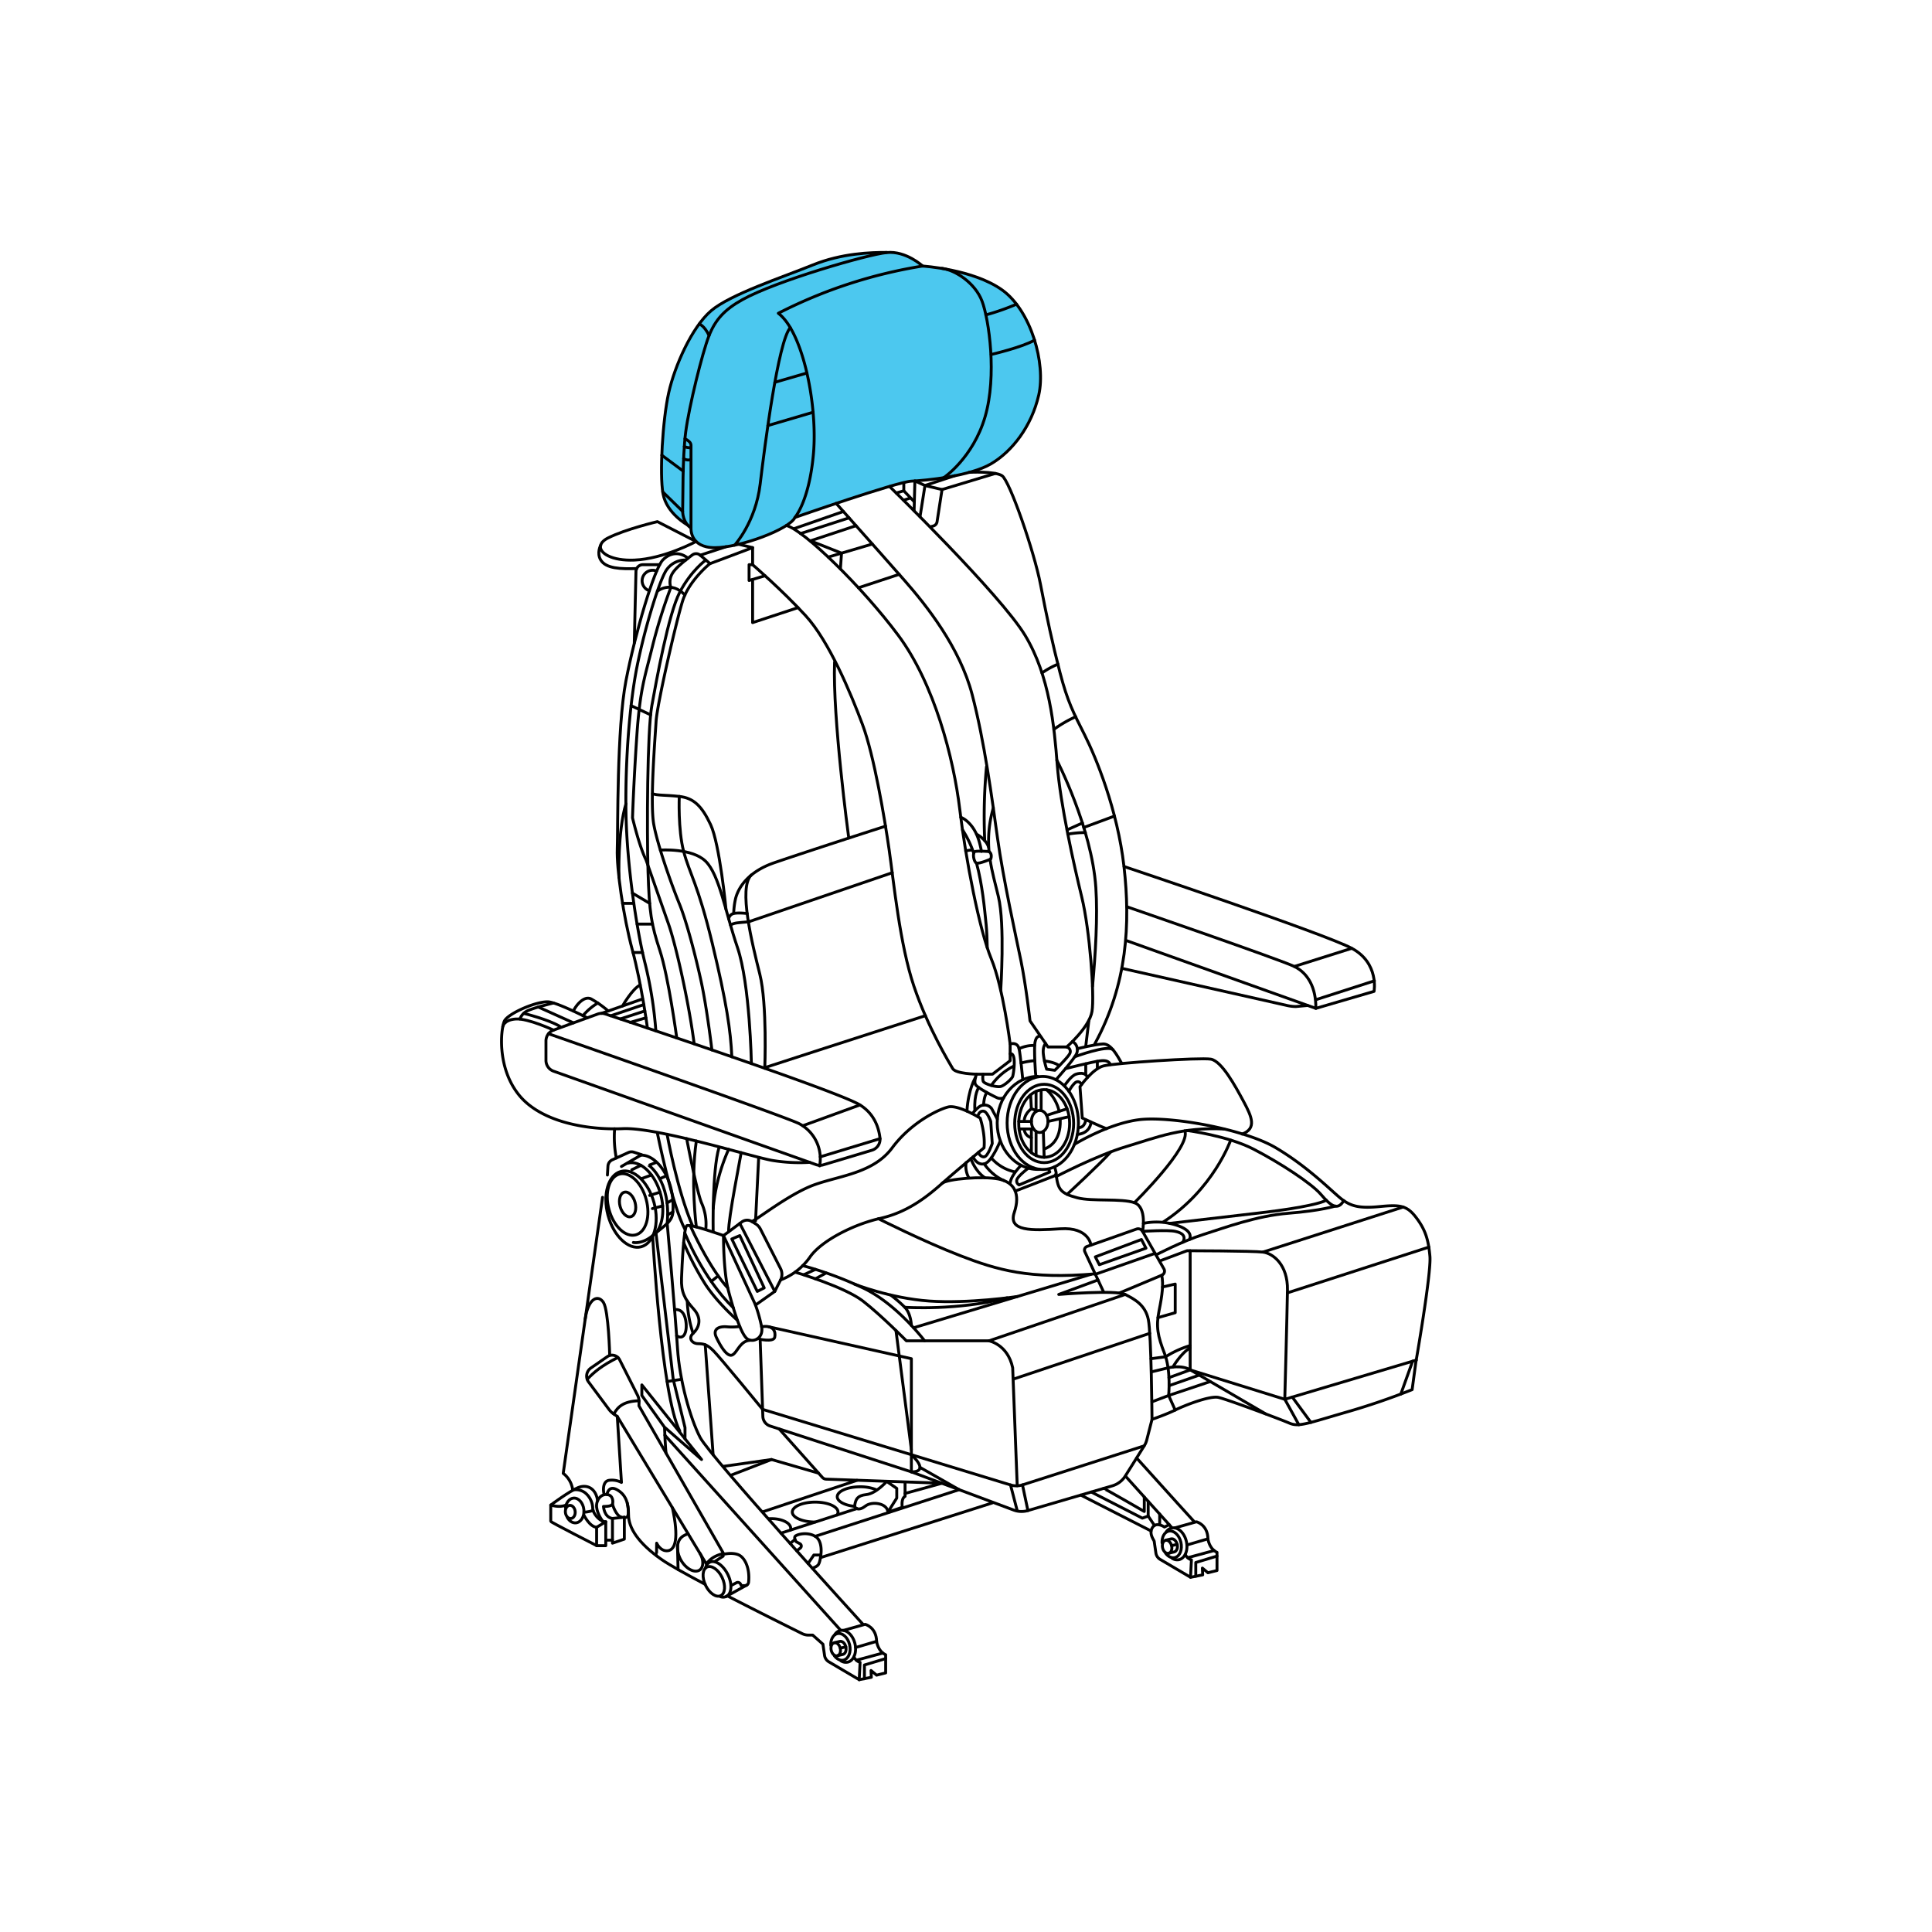 <svg viewBox="0 0 1000 1000" xmlns="http://www.w3.org/2000/svg"><defs><style>.cls-1{fill:#4cc8ef;}.cls-2{fill:none;stroke:#000;stroke-linecap:round;stroke-linejoin:round;stroke-width:1.5px;}</style></defs><g data-name="2A" id="_2A"><path d="M412,267.17A35.39,35.39,0,0,1,396.89,277c-9.9,3.44-19.82,6.67-27.81,6.43s-11.42-5.69-11.42-10.16L355,270.46s-10.58-3.8-12-17,1.09-41,3.23-50.71S359,166,369.13,160a195.71,195.71,0,0,1,29.19-14.21c8.7-3.34,24.85-10.24,32.07-11.83a153.87,153.87,0,0,1,21.88-3.37c7-.47,11.6-.66,16,1.49a73.2,73.2,0,0,1,8.88,5.29s11.73,1.89,20.11,3.58,16.27,5.79,21.82,9.41,7.22,7.36,10.39,12,6,12.57,7,17.37,3.4,17.91,0,27.72-8.78,21-15.23,26.19-11.73,8.2-22.47,11.38-16.27,3.14-21.25,3.53-6.65.64-6.65.64Z" class="cls-1"></path><path d="M384.26,155.11c-9.18,5.1-14.08,10.37-17.41,19s-10.17,36-11.93,49.5-1.37,36-1.57,40.11,1.57,7.83,4.31,9.59c0,0-.79,10.17,12.32,10.17s38.74-9.58,41.48-15.65c0,0,52.63-18.39,60.26-18.78s30.33-2.54,41.28-9,20.94-19.37,24.66-35.61-3.92-43.63-19-54.39-41.09-12.33-41.09-12.33-8.61-8-18.59-7S401.87,145.32,384.26,155.11Z" class="cls-2"></path><path d="M411.46,267.8s7.43-8.41,9.59-33.06-5.25-62.72-18.2-72.59a251,251,0,0,1,74.74-24.46" class="cls-2"></path><path d="M488.51,247.22s15.1-10.14,21.36-31.46,2-50.48-1.56-59.87-13.65-16-20.72-17" class="cls-2"></path><path d="M513.06,183.48s16-3.71,22.43-7.43" class="cls-2"></path><path d="M510.27,163a123.38,123.38,0,0,0,15.89-5.56" class="cls-2"></path><path d="M380.24,282.17s10.87-11.82,13.22-31.59,9.3-74.09,15.61-81" class="cls-2"></path><line y2="213.39" x2="420.85" y1="220.27" x1="397.45" class="cls-2"></line><line y2="193.07" x2="417.65" y1="197.88" x1="401.06" class="cls-2"></line><path d="M357.66,273.28V230.57a2.58,2.58,0,0,0-.89-1.94,9.52,9.52,0,0,0-2.24-1.54" class="cls-2"></path><path d="M353.84,237.37a4.48,4.48,0,0,0,3.82.5" class="cls-2"></path><path d="M354.19,231.11a6.71,6.71,0,0,0,3.47.59" class="cls-2"></path><path d="M355.92,271.76s-10.88-5.91-12.74-16.19-.2-38.25,2.93-52.24,12-33.94,21.91-42.45,37.37-17.51,52.54-23.68,30.23-6.55,38.44-6.55" class="cls-2"></path><path d="M361.91,167.69s2.63.76,5.11,6" class="cls-2"></path><line y2="243.84" x2="353.62" y1="235.62" x1="342.55" class="cls-2"></line><line y2="264.67" x2="353.34" y1="254.59" x1="343.02" class="cls-2"></line><path d="M368.48,543.45s-2.54-21.5-5.54-35.32-7.7-31.57-11.35-40.44-11.09-29.61-13.17-40.82.65-44.61,1.17-53.48S350,321.61,353.34,311s14.16-19.3,14.16-19.3l-5.11-4.36a3.23,3.23,0,0,0-4-.13c-2.93,2.17-8.12,6.22-10,9.05a8.72,8.72,0,0,0-1.17,7.83,279.21,279.21,0,0,0-9.53,30.52c-3.91,16-6.39,21.52-8.08,46.43s-2.22,42.27-2.22,42.27,3.52,14.87,7,21.78c0,0,7.7,22,11.61,33.13s10.55,40.65,13.29,62" class="cls-2"></path><path d="M350.29,537.25S346,505.52,341.55,492s-5.48-19.69-6.13-40.95-.4-72.78,1.95-85.7,8.61-47.61,14.48-58.82,13.44-16.62,13.44-16.62" class="cls-2"></path><path d="M339.47,533.59A211.26,211.26,0,0,0,334,499.08c-4.43-17.43-9.59-51.47-10-78.86s2-56.94,5.87-75.92,10.57-40.89,14.29-47.93A11.82,11.82,0,0,1,355,289.86" class="cls-2"></path><path d="M326.65,365.25S332.5,368,336.76,370" class="cls-2"></path><path d="M340.27,306s7-5.76,14.26,2" class="cls-2"></path><line y2="467.57" x2="336.27" y1="462.27" x1="327.33" class="cls-2"></line><line y2="478.31" x2="337.76" y1="478.31" x1="329.74" class="cls-2"></line><path d="M335.11,532.12s-3.09-22.88-7.78-40.3-8.22-42.26-7.83-52.43S319.22,377,324,352.32s14.59-57.84,19.06-62.47,9.74-3.76,13.07-.87" class="cls-2"></path><path d="M340.27,270l20,10.27s-16.55,9-32,9.63c-11.58.48-18.44-3.68-17.37-7.68.36-1.35,1.61-2.67,3.87-3.8C323.81,273.87,340.27,270,340.27,270Z" class="cls-2"></path><path d="M310.94,282.17s-2.24,4,0,7.68c2.69,4.45,10.29,4.72,18.61,4.43" class="cls-2"></path><path d="M328.31,332.83l.87-37.05a3.58,3.58,0,0,1,3.57-3.5h8.66" class="cls-2"></path><path d="M336.07,305.75a5.43,5.43,0,0,1,1.71-10.58,5.24,5.24,0,0,1,2.07.41" class="cls-2"></path><path d="M388.92,550.51s-.74-41.08-7.2-60.06-9.37-37.56-16.43-44.6S341.82,440,341.82,440" class="cls-2"></path><path d="M375.77,470.66s-3.25-33.81-7.94-43.79-9-13.83-16.24-14.64-11.34-.43-13.81-1.41" class="cls-2"></path><path d="M351.59,412.23s-.72,17.15,2.28,28.51,7.44,17,14.81,47.56,9.52,45.19,10.11,58.69" class="cls-2"></path><line y2="467.57" x2="328.06" y1="467.57" x1="322.23" class="cls-2"></line><line y2="493.02" x2="332.56" y1="493.02" x1="327.65" class="cls-2"></line><path d="M497.28,423a12.19,12.19,0,0,1,3.2,2c4.7,4.11,6.36,9.56,7.53,15.65" class="cls-2"></path><path d="M379.77,472.58a38.82,38.82,0,0,1,1-7.66c1.76-6.55,7.44-14,19.76-18.29,8.65-3,38.07-12.68,57.85-19" class="cls-2"></path><path d="M395.85,552.94s1.33-33.14-2.59-48.79-11.19-44.68-4.42-51.2" class="cls-2"></path><path d="M377.17,475.6a3.37,3.37,0,0,1,2.59-2.77c2.35-.57,7,0,7,0" class="cls-2"></path><path d="M499.86,440.44a19.71,19.71,0,0,1,3.36-.49" class="cls-2"></path><path d="M378.08,478.75a10.48,10.48,0,0,1,3.88-1.11c2.5-.29,5.4-.48,5.4-.48s61.47-21,74.48-25.44" class="cls-2"></path><path d="M511.83,440.74s-5.58-.41-7.14,0-.69,5.55.78,6,7.34-2.08,7.34-2.08S513.88,441.9,511.83,440.74Z" class="cls-2"></path><path d="M504,441.63a53.48,53.48,0,0,0-5.78-12.08" class="cls-2"></path><path d="M511,490.54c-.08-5-.25-8.62-.56-11.79-.89-9-2-20.9-5-32" class="cls-2"></path><path d="M395.86,552.61s48.87-15.9,83.14-26.9" class="cls-2"></path><path d="M481.7,272.66l1.43-.42a2.68,2.68,0,0,0,1.89-2.16l2.57-16.69-8.83-2.09-2.55,16.15" class="cls-2"></path><line y2="281.59" x2="451.52" y1="288.34" x1="428.69" class="cls-2"></line><polyline points="367.5 291.74 389.55 283.45 389.55 292.28 387.72 292.28 387.72 300.46 395.99 298.01" class="cls-2"></polyline><line y2="281.7" x2="382.28" y1="283.45" x1="389.55" class="cls-2"></line><line y2="282.98" x2="375.77" y1="287.38" x1="362.39" class="cls-2"></line><line y2="245.05" x2="515.17" y1="253.39" x1="487.59" class="cls-2"></line><path d="M501.64,244.48s13.12-.73,17,1.74,16.6,39,19.91,56.21,6.17,30.52,10.09,45.65,7,20.87,12.78,32.35,17,38.61,20.35,68.09,1.82,60.78-15.13,91.83" class="cls-2"></path><line y2="279.92" x2="419.49" y1="272.1" x1="443.08" class="cls-2"></line><line y2="297.28" x2="465.41" y1="304.22" x1="444.35" class="cls-2"></line><polyline points="389.55 299.92 389.55 322.26 413.07 314.51" class="cls-2"></polyline><polyline points="473.14 264.36 473.54 248.91 478.76 251.3 494.18 246.22" class="cls-2"></polyline><line y2="257.86" x2="470.94" y1="258.91" x1="467.69" class="cls-2"></line><line y2="268.09" x2="439.32" y1="276.18" x1="414.33" class="cls-2"></line><line y2="264.75" x2="436.54" y1="273.6" x1="411.07" class="cls-2"></line><path d="M435,294.37c.35-5.05.57-8.07.57-8.07l-16.11-6.38" class="cls-2"></path><path d="M439.32,433.78c-.2-1.4-8.43-62.7-7.34-91.06" class="cls-2"></path><path d="M389.55,292.28s15.13,13,27.39,26.33S440.42,359,446.42,375s11.47,48.6,13.82,65,5.48,48.74,12.78,70.4,18.53,40,20.09,42.71S505.46,556,505.46,556h8.26l9.13-7v-8.6s-3.61-29.25-9.76-44.1-13.21-51.38-16.33-77.47-13.08-64.83-31.82-90S415.83,274.16,407,272" class="cls-2"></path><path d="M439.43,268c8,9,21.32,23.95,28.77,32.46,11.15,12.73,28.56,34.45,35,59.1s10.17,53.15,13.11,74.22,9.59,51.2,12.13,63.52,4.7,31.11,4.7,31.11l9.29,13.5h9.68s11.74-10.17,13.11-18.39-1.17-42.26-5.28-59.09S548.81,416.11,547.24,396s-3.91-46-16.63-67.1-70.17-77.1-70.17-77.1" class="cls-2"></path><path d="M432.78,260.53l6.65,7.47" class="cls-2"></path><polyline points="463.92 255.17 467.81 254.04 473.14 259.63" class="cls-2"></polyline><path d="M565.49,510.49c1.51-16.37,2.73-36.06,1.71-51.14C565.11,428.43,547,393.44,547,393.44" class="cls-2"></path><path d="M562,541.37c0-.41.66-5.06,1.58-13" class="cls-2"></path><path d="M580.67,501.21l85.67,19.27a20.42,20.42,0,0,0,4.47.5l6-.55" class="cls-2"></path><path d="M583.27,486.93l97.8,35,30.13-8.8s2.74-14.67-11.54-22.3-117.85-42.33-117.85-42.33" class="cls-2"></path><path d="M583.24,469.32s79.44,27.4,86.68,30.92,11.34,11.34,11.15,21.71" class="cls-2"></path><line y2="490.85" x2="699.66" y1="500.24" x1="669.92" class="cls-2"></line><line y2="507.67" x2="711.41" y1="517.45" x1="681.08" class="cls-2"></line><path d="M545.48,377.53A63,63,0,0,1,556.77,371" class="cls-2"></path><path d="M511.93,440.8a60.78,60.78,0,0,1,2.22-22.65" class="cls-2"></path><path d="M518,512.56c-.08-.34,2.28-33.84-1.24-48.52-1.58-6.6-3.34-12.73-4.31-19.2" class="cls-2"></path><path d="M505.47,431.78s4.82,2.44,6.2,6.63" class="cls-2"></path><path d="M539.34,348.31a43.21,43.21,0,0,1,8.24-4.53" class="cls-2"></path><path d="M509.69,435.09a280.17,280.17,0,0,1,.92-38.26" class="cls-2"></path><line y2="428.29" x2="560.97" y1="422.4" x1="576.85" class="cls-2"></line><path d="M552.28,429.55l8-3.58" class="cls-2"></path><path d="M552.71,431.76a50.81,50.81,0,0,1,9.06-.82" class="cls-2"></path><path d="M282.59,538.78v10.08a5.94,5.94,0,0,0,4,5.61L422.4,602.82a6,6,0,0,0,3.71.1l25.16-7.55a5.92,5.92,0,0,0,4.21-6.28c-.54-4.94-2.69-12.44-10.37-17.18-11.34-7-116.18-41.89-131.86-47.09a6,6,0,0,0-3.91.06l-22.83,8.3A6,6,0,0,0,282.59,538.78Z" class="cls-2"></path><path d="M283.89,535.06s121.83,42.59,129.66,46.5a20.49,20.49,0,0,1,10.69,21.92" class="cls-2"></path><line y2="571.91" x2="445.11" y1="582.68" x1="415.49" class="cls-2"></line><line y2="589.37" x2="455.51" y1="598.78" x1="424.55" class="cls-2"></line><path d="M419.06,601.63a86.63,86.63,0,0,1-19.34-1c-10.37-1.76-59.48-17.22-77.28-16.44s-42.26-3.13-53.81-17.41-9.39-34-7.63-38.15,18-11,23.48-10,19.49,8.2,19.49,8.2" class="cls-2"></path><path d="M260.25,531.35s.56-3.53,6.82-3.92,19.44,5.75,19.44,5.75" class="cls-2"></path><path d="M269.12,527.41a7.62,7.62,0,0,1,4.26-4.38c3.47-1.56,13.13-3.89,13.13-3.89" class="cls-2"></path><path d="M271.09,524.52s12.85,3.17,18.69,6.73" class="cls-2"></path><line y2="529.43" x2="296.82" y1="521.24" x1="278.62" class="cls-2"></line><line y2="517.06" x2="332.56" y1="524.52" x1="311.29" class="cls-2"></line><path d="M314.82,523.28a53.85,53.85,0,0,0-8.82-6.22c-3.91-1.95-8.18,3.83-9.18,6.22" class="cls-2"></path><path d="M301.74,525.71a30.9,30.9,0,0,1,7.71-6.57" class="cls-2"></path><path d="M322.23,520.68s5-8.86,9.14-10.86" class="cls-2"></path><ellipse transform="matrix(0.97, -0.26, 0.26, 0.97, -150.55, 105.55)" ry="20.1" rx="12.3" cy="623.44" cx="324.83" class="cls-2"></ellipse><path d="M324.89,602.05c6.56-1.76,14.21,5.5,17.09,16.22,2.16,8.05,1,15.75-2.45,19.84" class="cls-2"></path><ellipse transform="translate(-150.55 105.55) rotate(-15.03)" ry="16.29" rx="9.97" cy="623.44" cx="324.83" class="cls-2"></ellipse><ellipse transform="translate(-150.55 105.55) rotate(-15.03)" ry="6.56" rx="4.01" cy="623.44" cx="324.83" class="cls-2"></ellipse><path d="M321.66,603.76l10.46-6.09-4.05-1.3a3.81,3.81,0,0,0-2.78.16l-8.4,3.81a3.83,3.83,0,0,0-2.22,3.24l-.27,4.61" class="cls-2"></path><path d="M327.83,643.11s4.49,1,10-3.57c3.89-3.27,7.47-5.79,9-8a8,8,0,0,0,1.36-3.31,39.21,39.21,0,0,0-1.09-13.85c-2.63-9.78-9.23-16.68-15.35-16.48" class="cls-2"></path><path d="M345.34,633.22c2.1-21.9-9.53-30.14-9.53-30.05l3.52-1.39" class="cls-2"></path><line y2="608.62" x2="344.96" y1="610.11" x1="341.45" class="cls-2"></line><line y2="620.94" x2="348.25" y1="622.66" x1="345.28" class="cls-2"></line><line y2="627.29" x2="348.32" y1="628.78" x1="345.59" class="cls-2"></line><line y2="603.17" x2="331.73" y1="605.47" x1="327.01" class="cls-2"></line><line y2="608.19" x2="337.21" y1="610.11" x1="331.9" class="cls-2"></line><line y2="617.07" x2="341.63" y1="618.75" x1="336.27" class="cls-2"></line><line y2="624.17" x2="343" y1="625.57" x1="337.68" class="cls-2"></line><line y2="519.97" x2="333.23" y1="525.77" x1="316.11" class="cls-2"></line><line y2="523.28" x2="333.77" y1="527.41" x1="321.04" class="cls-2"></line><line y2="526.82" x2="334.33" y1="529.16" x1="326.26" class="cls-2"></line><path d="M318.13,584.26a56.86,56.86,0,0,0,.87,15.13" class="cls-2"></path><path d="M340.34,586.91s7.46,36.91,14.22,49.44" class="cls-2"></path><path d="M345.28,587.1s5.14,28.77,13.16,47.35" class="cls-2"></path><path d="M355.43,589.37s5.16,27.16,7.7,33.29a26.8,26.8,0,0,1,2.24,13" class="cls-2"></path><path d="M369.13,637.13s-.52-31.2,3-43.06" class="cls-2"></path><path d="M377.14,594.89a96.86,96.86,0,0,0-8,30.68" class="cls-2"></path><path d="M383.61,596.61c-.13,1.65-6.74,34.29-6.47,40.94" class="cls-2"></path><line y2="631.91" x2="391.07" y1="599.39" x1="392.68" class="cls-2"></line><path d="M360.42,635.06s-3.1-23.21,0-44.48" class="cls-2"></path><path d="M330.72,727.65l.06-1.78a7.78,7.78,0,0,0-.83-3.79l-9.23-18.26a4.36,4.36,0,0,0-6.38-1.62l-8.5,5.88a5.11,5.11,0,0,0-1.19,7.24l10.53,14.16a10.29,10.29,0,0,0,2.54,2.43l1.78,1.22,46.08,76.34c1.8-2.17,3.62-4.07,8.9-5.41Z" class="cls-2"></path><path d="M317.72,731.91c1.93-3.68,5.06-6.68,13-6.87" class="cls-2"></path><path d="M303.92,713.93c3.33-3.49,7.36-7.07,15.92-11.3" class="cls-2"></path><ellipse transform="translate(-318.63 241.5) rotate(-25.72)" ry="8.21" rx="4.74" cy="818.47" cx="369.52" class="cls-2"></ellipse><path d="M365.18,811.61a4.35,4.35,0,0,1,2.17-3c2.83-1.36,7,1.5,9.4,6.4s2,10-.85,11.34a4,4,0,0,1-3,.08" class="cls-2"></path><path d="M370,808.24l4.31-2.79-.49-.78s4.59-1.37,8.21,0c3.37,1.27,6.23,6.86,5.43,14.32a1.93,1.93,0,0,1-1.91,1.73h-1.85l-.37-.77a1.59,1.59,0,0,0-2.17-.72l-2.84,1.49" class="cls-2"></path><line y2="826.32" x2="375.9" y1="820.37" x1="386.62" class="cls-2"></line><path d="M311.88,619.74,291.52,762.61a12.79,12.79,0,0,1,4.9,8.61" class="cls-2"></path><path d="M319.5,733.13l2.16,34.17a10.84,10.84,0,0,0-6.56-1.07c-3.33.68-2.93,5.67-2.35,7.33" class="cls-2"></path><ellipse transform="translate(-75.52 32.82) rotate(-5.64)" ry="3.42" rx="2.54" cy="782.56" cx="295.22" class="cls-2"></ellipse><path d="M292.71,780.42c.32-2.7,2-4.8,4.11-5,2.62-.26,5,2.4,5.39,5.94s-1.5,6.62-4.13,6.87c-1.8.18-3.5-1-4.51-2.92" class="cls-2"></path><path d="M302.25,784.26s2.91,6,6.56,6.26V800s-23.74-12.13-23.74-12.52V779s4.39,1.57,7.93,0" class="cls-2"></path><path d="M285.07,779s9.69-7.19,14.09-9c4.76-2,9.36.48,10.15,6.76" class="cls-2"></path><path d="M296.42,771.22a8,8,0,0,1,6.45,1.46,10.69,10.69,0,0,1,3.92,8.12c.19,2.55,3.52,6.85,6.75,6.85" class="cls-2"></path><path d="M307,781.82s-3.5,1.13-4.74.74" class="cls-2"></path><polyline points="308.81 800.04 313.54 800.04 313.54 787.65 308.81 790.52" class="cls-2"></polyline><polygon points="317.01 785.95 323.15 785.3 323.15 796.65 317.01 798.74 317.01 785.95" class="cls-2"></polygon><line y2="797.17" x2="317.01" y1="797.17" x1="314.16" class="cls-2"></line><path d="M311.88,787.29s-2.71-3.55-3.07-7.17,2.15-6.85,5.35-6.56,3.29,3.72,2.85,5-4.65,1.18-4.65,1.18.29,5.6,4.65,6.22" class="cls-2"></path><path d="M317,778.55s1.71,6,4.65,6.75" class="cls-2"></path><path d="M315.58,701.42s-.58-23.07-3.22-27.25-7.87-2.57-9.47,8.64" class="cls-2"></path><path d="M337.8,639.54s4.54,83.15,14.06,101.15" class="cls-2"></path><path d="M344.83,752.28c-.39-.68-.87-13.54-.87-13.54L332.22,722.3v-5.48l30.91,38.62L344,738.74" class="cls-2"></path><line y2="843.41" x2="434.74" y1="742.84" x1="344.13" class="cls-2"></line><polyline points="354.56 744.73 354.56 738.93 348.46 713.93 339.53 638.11" class="cls-2"></polyline><line y2="713.93" x2="352.76" y1="715.08" x1="345.28" class="cls-2"></line><path d="M376.44,826c16.53,8.55,33.62,17,38.75,19.56a7.32,7.32,0,0,0,3.28.77h2.19l5.28,4.69.85,5.84a4.61,4.61,0,0,0,2.22,3.3l15.71,9.25,6.28-1.25-.15-3.51,2.87,2.41,4.7-1.17v-9.39c-4.11-1.86-4.7-7-4.7-7" class="cls-2"></path><path d="M314.16,773.56s.7-5,5.17-2.51,6,6.62,6,13.08,4.7,14.48,17.42,23.28c3.9,2.7,12.37,7.41,22.24,12.64" class="cls-2"></path><path d="M324.67,777.92s2,8.81-1.51,7.38" class="cls-2"></path><path d="M356.15,793.85c.19.31-5.6.71-5.47,7.37s5.65,12.23,9.65,12,4.27-5.39,2-9.16" class="cls-2"></path><path d="M339.88,805.31c-.1-.08,0-6.57,0-6.57s1.93,4.43,5.84,3.91,5.7-6.64,2.33-22.23" class="cls-2"></path><line y2="812.39" x2="350.97" y1="800.04" x1="350.67" class="cls-2"></line><ellipse transform="translate(-185.98 123.44) rotate(-13.39)" ry="3.46" rx="2.4" cy="853.63" cx="432.64" class="cls-2"></ellipse><path d="M431.84,850.27l2.82-.68c1.3-.3,2.7.95,3.14,2.81s-.24,3.62-1.53,3.93l-2.83.67" class="cls-2"></path><line y2="852.4" x2="437.8" y1="853.08" x1="434.98" class="cls-2"></line><path d="M430,851.64c-.12-3,1.21-5.55,3.38-6.07,2.62-.62,5.47,1.93,6.37,5.7s-.5,7.34-3.12,8c-1.68.41-3.47-.51-4.76-2.23" class="cls-2"></path><path d="M432.13,846a4.67,4.67,0,0,1,2.78-2.06c3.13-.74,6.55,2.32,7.62,6.83s-.59,8.79-3.73,9.54a4.73,4.73,0,0,1-3.58-.69" class="cls-2"></path><path d="M436.64,843.87l11.15-3.13s5.8,1.44,5.93,8.81l-10.86,3.19" class="cls-2"></path><path d="M444.72,869.43l.46-9a5,5,0,0,1-3.19-2.88" class="cls-2"></path><line y2="859.33" x2="443.24" y1="855.61" x1="456.94" class="cls-2"></line><polyline points="447.43 868.89 447.43 861.8 458.42 858.48" class="cls-2"></polyline><path d="M374.48,639.54l16.59,35.94,9.95-7.05,3-5.92a6.54,6.54,0,0,0,0-5.88l-10.43-20.48a6.7,6.7,0,0,0-2.48-2.69l-2-1.23a4.56,4.56,0,0,0-5.13.24Z" class="cls-2"></path><line y2="668.43" x2="401.02" y1="633.22" x1="382.92" class="cls-2"></line><polygon points="382.92 639.54 395.55 666.61 391.97 668.43 378.78 641.3 382.92 639.54" class="cls-2"></polygon><path d="M389.06,632.23c2-.32,19.53-14.46,32.83-19.13s30.27-6,39.92-19,23.74-19.81,28.95-21.12,16.57,5.74,16.57,5.74,2.74,8.07,2,15.38c0,0-13.31,11-21.7,18.43s-18.22,15-32.08,18.11-30.75,11.74-36.45,20.22A33,33,0,0,1,404,662.51" class="cls-2"></path><path d="M374.48,639.54s-.11,18.72,2.65,28.89,6.61,23,10,24.79,8.13-1,7.08-6.48a80.44,80.44,0,0,0-3.17-11.26" class="cls-2"></path><ellipse ry="20.28" rx="15.26" cy="581.5" cx="540.46" class="cls-2"></ellipse><ellipse ry="24.07" rx="18.46" cy="581.24" cx="539.74" class="cls-2"></ellipse><path d="M538.15,605.28l-1,0c-11.62,0-21-10.77-21-24.06s9.42-24.07,21-24.07" class="cls-2"></path><ellipse ry="17.51" rx="13.17" cy="581.5" cx="540.46" class="cls-2"></ellipse><ellipse ry="5.72" rx="4.3" cy="580.46" cx="538.15" class="cls-2"></ellipse><line y2="599.01" x2="540.46" y1="585.6" x1="540.02" class="cls-2"></line><line y2="598.11" x2="536.27" y1="585.6" x1="536.27" class="cls-2"></line><line y2="564.9" x2="538.89" y1="574.74" x1="538.89" class="cls-2"></line><line y2="564.9" x2="536.27" y1="575.31" x1="536.27" class="cls-2"></line><line y2="580.46" x2="533.84" y1="580.46" x1="527.31" class="cls-2"></line><line y2="584.35" x2="534.99" y1="584.35" x1="527.46" class="cls-2"></line><line y2="578" x2="553.37" y1="580.46" x1="542.45" class="cls-2"></line><line y2="573.9" x2="552.33" y1="577.3" x1="541.73" class="cls-2"></line><path d="M548.78,579.23l0,.64c.26,10.3-5.14,13.74-8.35,14.91" class="cls-2"></path><path d="M541.73,564.07a21.47,21.47,0,0,1,6.49,11.15" class="cls-2"></path><path d="M530.12,580.46s-.29-3.53,3.72-6.56l-.4-7.22" class="cls-2"></path><line y2="574.74" x2="536.27" y1="573.9" x1="533.84" class="cls-2"></line><line y2="584.35" x2="533.84" y1="596.64" x1="533.84" class="cls-2"></line><path d="M505.46,556s-1.39,3.39-.61,5.22,9.65,6.26,11.28,7a4.29,4.29,0,0,0,3.33,0" class="cls-2"></path><path d="M529.39,558.88s-1.23-13.06-1.93-16.06-3.17-2.87-4.61-2.47" class="cls-2"></path><path d="M508.89,556a7.92,7.92,0,0,0,0,3.65c.53,1.43,7.18,3.35,9.27,2.65s5.6-3.95,6-5.13,2.21-12.39-1.31-11.74" class="cls-2"></path><path d="M503.3,576.45a18.42,18.42,0,0,1,3.64-3.66,4.59,4.59,0,0,1,6.39,1.11c.78,1.53,2.88,5.33,2.88,5.33" class="cls-2"></path><path d="M503.62,598.78s1.9,4.44,5.81,3.65,8.32-11.94,8.32-11.94" class="cls-2"></path><path d="M506.35,596.51s1.13,2.53,3.08,2.27,4.16-6.92,4.16-6.92l-.78-11.4s-1.68-4.67-3.38-5.24-3.12,1-3.26,2.78" class="cls-2"></path><path d="M382.92,686.57a29.59,29.59,0,0,1-6.81.17c-4.17-.31-7.3,1.26-5.35,5.43s5.34,10,8,9.25,4.11-7.35,9.33-7.65" class="cls-2"></path><path d="M392,693c.12-.09,8.4,2,9-.85s-.52-6.42-6.78-5.43" class="cls-2"></path><path d="M528.51,603.17s-5,4.87-5.66,9" class="cls-2"></path><path d="M510.69,565.42c.37.21-1.26.82-1.6,6.52" class="cls-2"></path><path d="M513.09,599.32a22,22,0,0,0,12.11,7.22" class="cls-2"></path><path d="M504.92,557.68s-3.72,5.88-4.44,17.42" class="cls-2"></path><path d="M502.52,599.7s2.11,6.49,7.23,9.88" class="cls-2"></path><path d="M509.43,602.43s3.83,6,10.23,8.64" class="cls-2"></path><path d="M500.05,601.78a12.26,12.26,0,0,0,1.41,7.81" class="cls-2"></path><path d="M536.27,557.17c-.35.05-1.16-14.77-.57-17.61s1.37-2.93,2.45-3.42" class="cls-2"></path><path d="M546.57,558.88s9.38-10.57,10.65-13.47-.45-5.67-2.18-6.25" class="cls-2"></path><path d="M541.23,540.14s-1.58,1.32-1.21,5.27a41.13,41.13,0,0,0,1.71,8l4.24.57s6.62-6.5,7.66-8.52a2.31,2.31,0,0,0-1.5-3.5" class="cls-2"></path><path d="M540.62,549.15c4.09.44,6.81,1.68,7.6,2.52" class="cls-2"></path><path d="M528.51,550.23l.88-.23a35.35,35.35,0,0,1,6.11-1" class="cls-2"></path><path d="M513.09,561.82a30.88,30.88,0,0,1,11.64-10" class="cls-2"></path><path d="M527.46,542.82a17.44,17.44,0,0,1,8-1.69" class="cls-2"></path><path d="M506.6,562.9s-2.52,3.24-2,11.84" class="cls-2"></path><path d="M530.12,584.35a4.93,4.93,0,0,0,3.72,4.52" class="cls-2"></path><path d="M642.92,587c7.63-2.89,5.08-8.84.78-16.84s-11.35-21-17-21.94-49.89,2-55.57,3.5S559,562.45,559,562.45l1.18,16.24s9.66,4.46,12.5,5.51" class="cls-2"></path><path d="M557.63,542.82s9.18-2.34,13.35-2.47,7.38,6.17,9.62,10.06" class="cls-2"></path><path d="M556.25,547s16.84-6.31,19.83-3.69" class="cls-2"></path><path d="M551.51,553.12s13.92-3.51,17.61-4,4.86.35,5.65,1.9" class="cls-2"></path><path d="M551.06,561.82s3.23-4.94,5.87-5.82,5.47-.57,5.87,1.77" class="cls-2"></path><path d="M564.69,580.87s-.1,5.62-7.06,6.32" class="cls-2"></path><path d="M553.29,564.9a15.61,15.61,0,0,1,3-4.3c1.66-1.47,2.93-.4,3.56.73" class="cls-2"></path><path d="M562,579.58s-.36,4.1-3.78,4.1" class="cls-2"></path><line y2="556.3" x2="561.98" y1="550.6" x1="561.98" class="cls-2"></line><line y2="553.12" x2="567.98" y1="549.33" x1="567.98" class="cls-2"></line><path d="M556.13,592.31s17.33-10.66,33.24-12.73S643.76,584.3,660.2,594s28.43,21.92,33.52,26.09,9.52,5.48,20.22,4.44,14.22-.66,19,5.6,6.39,11.35,7.18,20.09-7.31,55.05-7.31,55.05l-1.89,14A358.19,358.19,0,0,1,696.59,731c-20.22,5.87-24.39,7.7-29.22,5.61s-32.08-12.26-36.65-13.3-18,4.3-22.43,6.52-12,4.82-12,4.82l-2.73,10.66a10.49,10.49,0,0,1-1.28,3L582.44,764a11.9,11.9,0,0,1-6.71,5.07L532,781.87a11.64,11.64,0,0,1-7.33-.27l-53-19.78L398.61,738.1a5.44,5.44,0,0,1-3.76-5l-1.4-39.84" class="cls-2"></path><path d="M579.34,669.28l22-9.24a2.29,2.29,0,0,0,1.11-3.25l-11.07-19.45a2.61,2.61,0,0,0-3.15-1.17c-5.44,1.93-20.14,7.14-25.6,9a2,2,0,0,0-1.14,2.68l9.7,20.81" class="cls-2"></path><polygon points="566.94 650.56 590.81 641.56 593.15 646.06 569.02 654.61 566.94 650.56" class="cls-2"></polygon><line y2="648.73" x2="597.86" y1="659.57" x1="566.94" class="cls-2"></line><path d="M608.29,729.87l-3.4-7.57s1.31-12.91-2.15-21.78-4.5-13.83-2.8-22.17,2.27-13.52,1.39-18.31" class="cls-2"></path><polyline points="596.29 725.56 604.89 722.3 626.37 715.11" class="cls-2"></polyline><path d="M596.29,710l8.3-2s6.8-1.73,11.44,1l39,22.78" class="cls-2"></path><path d="M595.76,703.26l7.58-1A50.06,50.06,0,0,1,616,696.48" class="cls-2"></path><path d="M564.69,644.47s-1-9.44-15.87-8.45-27.13,1.37-23.84-8.41,0-15.74-8.16-17.35-26.55-.09-29.23,2.24" class="cls-2"></path><path d="M394.72,729.48s-22-26.87-25.39-30.26-5.09-3.69-8.09-3.74-5.22-2.83-2.48-5.35,5-7.35.28-12.57-6.54-8.87-6.28-15.91,1.17-26,2.67-27.2,19.05,5.09,19.05,5.09" class="cls-2"></path><path d="M355.73,673.41a59.36,59.36,0,0,0,3,16.72" class="cls-2"></path><polyline points="423.69 762.5 399.33 755.44 374.48 758.97" class="cls-2"></polyline><line y2="763.58" x2="378.3" y1="755.44" x1="399.33" class="cls-2"></line><path d="M418.25,809.27l3-4.4h3.62s1.18-7.2-2.93-9.67-9.59-1-10.37,0,.58,2.82.58,2.82l1.88,1a1.36,1.36,0,0,1,.18,2.28l-1.81,1.4" class="cls-2"></path><line y2="798.89" x2="408.97" y1="796.83" x1="411.51" class="cls-2"></line><path d="M424.86,804.87s-.39,4.06-1.47,5.23a6.08,6.08,0,0,1-3,1.52" class="cls-2"></path><line y2="777.92" x2="513.59" y1="806.22" x1="424.68" class="cls-2"></line><line y2="766.21" x2="443.59" y1="782.54" x1="394.69" class="cls-2"></line><path d="M459.59,782.64l4.57-7.25v-5l-5.22-3.61s-5.48,6.3-10.57,6.82c-4.66.48-5.35,2.48-5.87,5s2.22,3.52,5.48.91,11.35-1.53,11.61,3.21l7.43-2.56s-.78-4.53,1.44-5.65v-7.35" class="cls-2"></path><line y2="771.05" x2="496.45" y1="795.2" x1="421.93" class="cls-2"></line><path d="M468.46,773l19.13-5.29-59.95-2.1a2.76,2.76,0,0,1-2-.92L403.3,739.62" class="cls-2"></path><path d="M404.21,793.56c.73-.2,39.38-12.76,39.38-12.76" class="cls-2"></path><path d="M421.93,787.8c-6.53,0-11.83-2.31-11.83-5.16s5.3-5.15,11.83-5.15,11.82,2.31,11.82,5.15a2.64,2.64,0,0,1-.52,1.53" class="cls-2"></path><path d="M442.44,779.71c-5.21-.54-9.08-2.58-9.08-5,0-2.84,5.29-5.15,11.82-5.15a21.62,21.62,0,0,1,8.36,1.51" class="cls-2"></path><path d="M397.83,786.12a10.51,10.51,0,0,1,1.5-.06c5.5,0,9.95,2.26,9.95,5.05a2.61,2.61,0,0,1-.15.87" class="cls-2"></path><path d="M446.68,840.74S367.63,754,362.42,744.08s-10.7-29.73-11.74-46.17-5.34-64.69-5.34-64.69" class="cls-2"></path><line y2="696.05" x2="365.03" y1="753.02" x1="369.11" class="cls-2"></line><path d="M349.16,677.9s3.87-1,5.4,4,.42,12.47-4.34,9.53" class="cls-2"></path><polyline points="471.72 761.82 471.72 703.26 397.92 686.74" class="cls-2"></polyline><path d="M394.72,729.48,523,768.59a10.29,10.29,0,0,0,6.19,0l63-20.2" class="cls-2"></path><path d="M471.72,753s10,8.74,0,8.87" class="cls-2"></path><line y2="771.05" x2="496.45" y1="759.51" x1="476.18" class="cls-2"></line><line y2="688.67" x2="463.75" y1="750.28" x1="471.72" class="cls-2"></line><path d="M411.51,658.45s25.58,7.55,35.17,15S469.14,694,469.14,694h42.69s9.78,1.77,12.33,14l2.35,61" class="cls-2"></path><line y2="781.93" x2="526.51" y1="768.59" x1="523.04" class="cls-2"></line><line y2="781.87" x2="532.04" y1="768.55" x1="529.23" class="cls-2"></line><path d="M568.3,662.51,548,670s29.62-2.42,34.38,0,10.43,5.35,12,13,1.9,51.71,1.9,51.71" class="cls-2"></path><line y2="690.13" x2="595.12" y1="713.74" x1="524.77" class="cls-2"></line><line y2="670" x2="582.4" y1="694.03" x1="511.83" class="cls-2"></line><path d="M454.67,630.8s23.12,11.68,42.29,19.11,35.93,12.36,69.87,9.43" class="cls-2"></path><path d="M478.57,694s-14.48-19.23-31.89-27.37a189.06,189.06,0,0,0-31.19-11.54" class="cls-2"></path><line y2="657.03" x2="422.06" y1="659.78" x1="416.07" class="cls-2"></line><line y2="658.87" x2="427.59" y1="661.91" x1="422.06" class="cls-2"></line><line y2="659.57" x2="564.69" y1="687.26" x1="472.84" class="cls-2"></line><path d="M442.19,664.63S460.76,672,481,673.42s45.53-2.34,45.53-2.34" class="cls-2"></path><path d="M471.72,686.05s-.13-6-3.39-9.4a62.7,62.7,0,0,0-7.38-6.36" class="cls-2"></path><path d="M468.33,676.65s27.57,1.86,52.94-4.89" class="cls-2"></path><path d="M546.65,607.66c.89,8,2.17,10,11,12.32,7.5,2,22.87.19,29.53,2.54s4.21,14.82,4.21,14.82" class="cls-2"></path><path d="M525.46,616.48c0,.08,15.28-5.9,20.08-7.78a1.74,1.74,0,0,0,1.05-2.06l-.67-2.72" class="cls-2"></path><path d="M532.26,604.64s-4.67,3.51-5.75,5.56a2.25,2.25,0,0,0,1,3.12l15.87-6.71-.58-1.31" class="cls-2"></path><path d="M546.65,609s20.68-10.85,36.33-15.55,28.81-10.21,50.67-9.08" class="cls-2"></path><path d="M552.33,618.2s16.71-15.38,22.64-22" class="cls-2"></path><path d="M587.16,622.52s29.5-29,26.1-37.21" class="cls-2"></path><path d="M598.31,649.54s13.76-7.19,24.58-10.59,27.27-9.65,44.22-11,24-3.7,24-3.7" class="cls-2"></path><path d="M614.41,585.14s21,2.68,34.57,9.73,29.74,17.57,34.7,23.33,8.6,8.78,11.86,3.23" class="cls-2"></path><path d="M637,590.12s-8.89,25.57-34.91,42.4" class="cls-2"></path><path d="M591.81,633.22a33.57,33.57,0,0,1,13.61,0c7.17,1.56,12,4.43,10.24,8.34" class="cls-2"></path><path d="M591.37,637.34s13-.83,16.92,0,5.56,2.56,4,5.61" class="cls-2"></path><path d="M605.42,633.22s26.08-3,48.13-5.61,31.32-5.25,32.88-6.41" class="cls-2"></path><path d="M600.34,652.65l14.07-5.28s34,.06,39.27.71,12.91,6.53,12.71,19.64S665,724.28,665,724.28L733.07,704" class="cls-2"></path><line y2="645.5" x2="739.6" y1="669.18" x1="666.37" class="cls-2"></line><line y2="624.74" x2="726.3" y1="648.08" x1="653.68" class="cls-2"></line><polyline points="672.29 737.45 665.02 724.28 616.03 709.06 616.03 647.37" class="cls-2"></polyline><line y2="736.26" x2="678.54" y1="723.13" x1="668.89" class="cls-2"></line><line y2="721.58" x2="725.06" y1="704.54" x1="731.17" class="cls-2"></line><line y2="709.06" x2="616.03" y1="713.06" x1="605.05" class="cls-2"></line><line y2="711.77" x2="620.67" y1="717.21" x1="605.13" class="cls-2"></line><path d="M607.11,707.53s4.14-7.14,8.92-9.88" class="cls-2"></path><polyline points="599.35 682.01 608.29 679.45 608.29 664.63 601.71 666.14" class="cls-2"></polyline><line y2="790.35" x2="606.24" y1="764.07" x1="582.57" class="cls-2"></line><path d="M625.22,796.49s.59,5.11,4.7,7v9.39l-4.7,1.18-2.87-2.42.16,3.51-6.29,1.25-15.71-9.25a4.62,4.62,0,0,1-2.22-3.29l-.85-5.85c.15-.68-3-3.88-1-7.24s6.26-.39,6.26-.39l2.48-1.21" class="cls-2"></path><ellipse transform="translate(-169.02 161.73) rotate(-13.39)" ry="3.46" rx="2.4" cy="800.58" cx="604.14" class="cls-2"></ellipse><path d="M603.34,797.21l2.83-.68c1.29-.3,2.69,1,3.14,2.82s-.25,3.61-1.54,3.92l-2.83.67" class="cls-2"></path><line y2="799.35" x2="609.31" y1="800.02" x1="606.48" class="cls-2"></line><path d="M601.47,798.58c-.12-3,1.21-5.55,3.38-6.06,2.62-.63,5.47,1.92,6.37,5.7s-.5,7.33-3.12,8c-1.68.4-3.47-.52-4.76-2.23" class="cls-2"></path><path d="M603.63,792.91a4.65,4.65,0,0,1,2.78-2c3.13-.75,6.55,2.31,7.63,6.83s-.6,8.78-3.74,9.53a4.73,4.73,0,0,1-3.58-.69" class="cls-2"></path><path d="M608.14,790.82l11.15-3.14s5.8,1.44,5.93,8.81l-10.86,3.19" class="cls-2"></path><path d="M616.22,816.37l.46-9a5,5,0,0,1-3.19-2.88" class="cls-2"></path><line y2="806.27" x2="614.74" y1="802.55" x1="628.44" class="cls-2"></line><polyline points="618.93 815.83 618.93 808.74 629.92 805.42" class="cls-2"></polyline><path d="M618.18,787.68s-13.58-14.9-29.85-33" class="cls-2"></path><line y2="773.86" x2="559.42" y1="792.42" x1="595.77" class="cls-2"></line><path d="M571.18,770.42c.36-.11,21.1,11.92,21.1,11.92v-7.49" class="cls-2"></path><line y2="789.28" x2="600.25" y1="783.69" x1="600.25" class="cls-2"></line><polyline points="564.85 772.27 591.26 785.79 594.3 784.72 597.54 789.56" class="cls-2"></polyline><line y2="777.09" x2="594.3" y1="784.72" x1="594.3" class="cls-2"></line><path d="M353.86,643.2A149.16,149.16,0,0,0,365,664.63c6.39,9.8,16.65,18.72,16.65,18.72" class="cls-2"></path><path d="M354.44,638.11s9.11,23.36,25.11,38.78" class="cls-2"></path><path d="M376.7,666.66s-8.41-8.26-19.45-32.28" class="cls-2"></path><line y2="663.28" x2="368.14" y1="660.39" x1="371.71" class="cls-2"></line><path d="M320.38,454.21S319.62,430.32,324,416" class="cls-2"></path></g><g data-name="3A" id="_3A"><line y2="249.89" x2="467.81" y1="254.04" x1="467.81" class="cls-2"></line></g></svg>